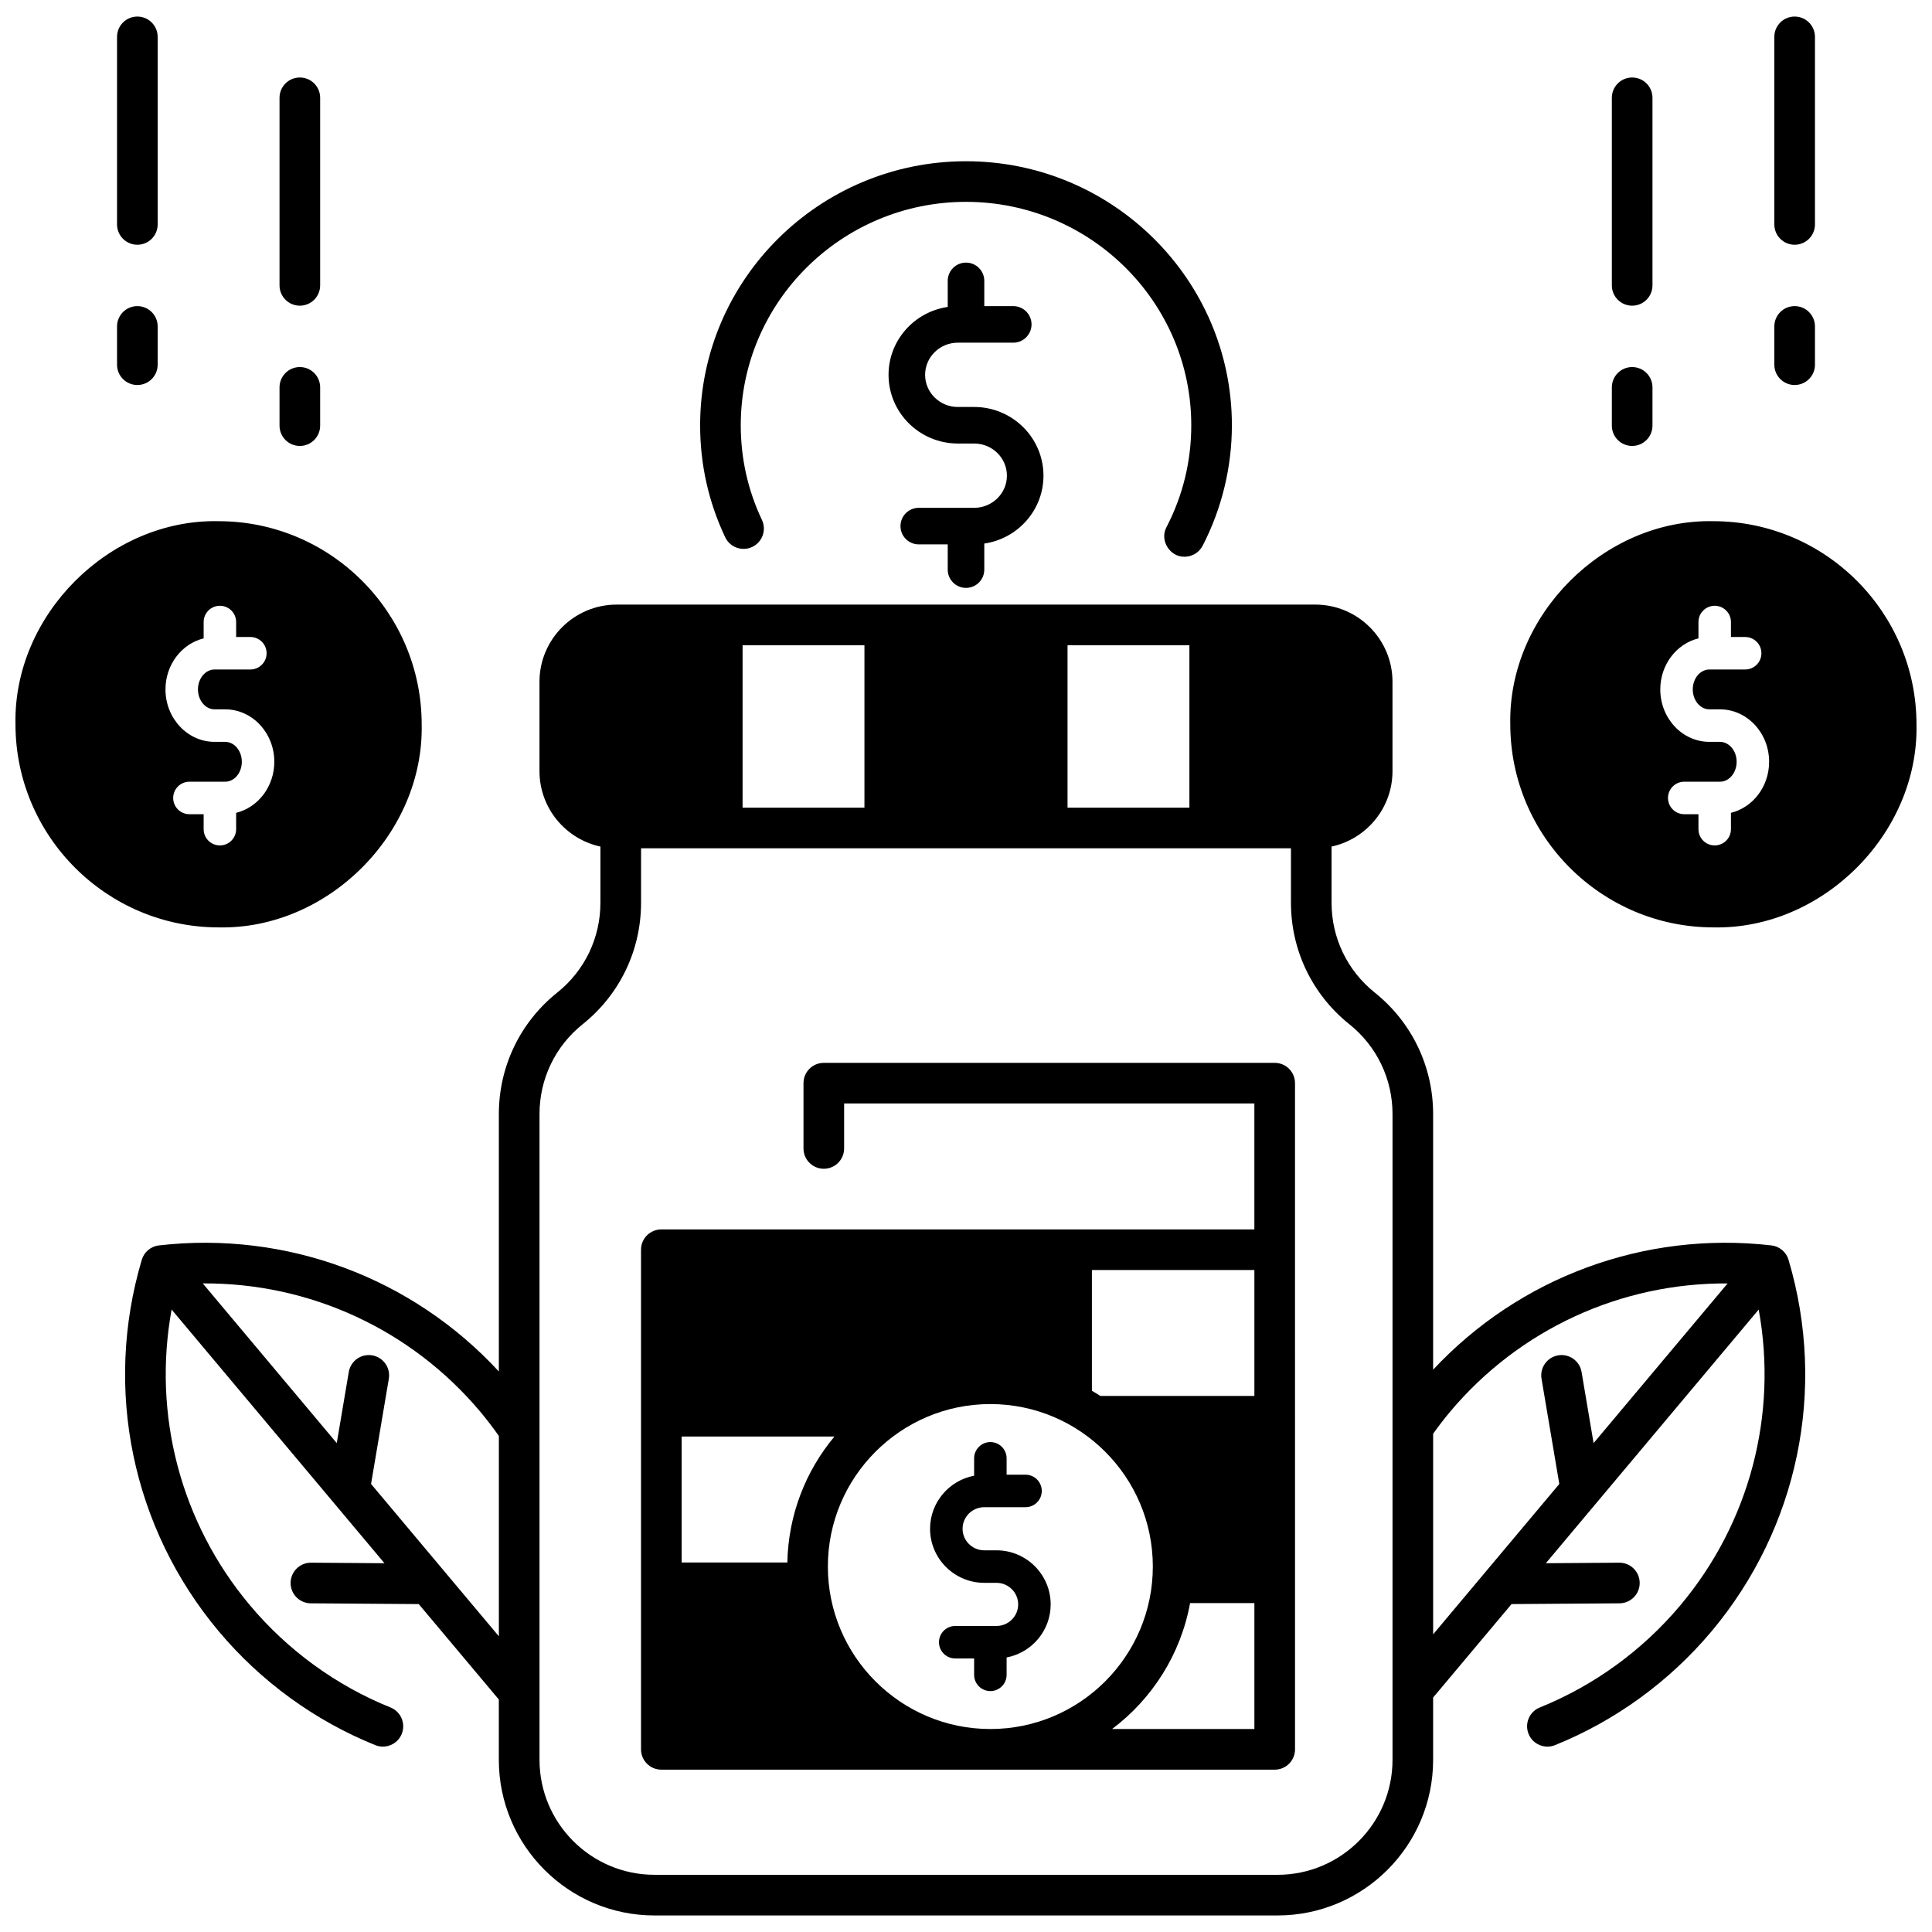 <?xml version="1.0" encoding="UTF-8"?>
<!-- Uploaded to: SVG Repo, www.svgrepo.com, Generator: SVG Repo Mixer Tools -->
<svg width="800px" height="800px" version="1.1" viewBox="144 144 512 512" xmlns="http://www.w3.org/2000/svg">
 <defs>
  <clipPath id="e">
   <path d="m177 304h446v347.9h-446z"/>
  </clipPath>
  <clipPath id="d">
   <path d="m614 148.09h11v60.906h-11z"/>
  </clipPath>
  <clipPath id="c">
   <path d="m175 148.09h11v60.906h-11z"/>
  </clipPath>
  <clipPath id="b">
   <path d="m544 282h107.9v108h-107.9z"/>
  </clipPath>
  <clipPath id="a">
   <path d="m148.09 282h107.91v108h-107.91z"/>
  </clipPath>
 </defs>
 <path d="m487.19 431.05c0-2.973-2.41-5.383-5.383-5.383h-119.49c-2.973 0-5.383 2.41-5.383 5.383v17.301c0 2.973 2.41 5.383 5.383 5.383 2.973 0 5.383-2.41 5.383-5.383v-11.918h108.72v33.371h-157.16c-2.973 0-5.383 2.41-5.383 5.383v132.41c0 2.973 2.41 5.383 5.383 5.383h162.55c2.973 0 5.383-2.41 5.383-5.383zm-162.55 93.652h40.492c-7.586 9.082-12.227 20.699-12.477 33.371h-28.016zm81.812 77.508c-23.742 0-43.059-19.316-43.059-43.059s19.316-43.059 43.059-43.059c23.742 0 43.059 19.316 43.059 43.059s-19.316 43.059-43.059 43.059zm69.973 0h-37.715c10.625-7.981 18.199-19.797 20.676-33.371h17.039zm0-88.27h-40.82c-0.734-0.477-1.48-0.93-2.238-1.371v-32h43.059z"/>
 <path d="m422.44 569.18c0-7.898-6.445-14.328-14.367-14.328h-3.227c-3.172 0-5.754-2.562-5.754-5.715 0-3.152 2.582-5.715 5.754-5.715h10.93c2.379 0 4.305-1.93 4.305-4.305 0-2.379-1.93-4.305-4.305-4.305h-5.012v-4.344c0-2.379-1.93-4.305-4.305-4.305-2.379 0-4.305 1.93-4.305 4.305v4.606c-6.637 1.262-11.676 7.086-11.676 14.066 0 7.898 6.445 14.328 14.367 14.328h3.227c3.172 0 5.754 2.562 5.754 5.715 0 3.152-2.582 5.715-5.754 5.715h-10.93c-2.379 0-4.305 1.93-4.305 4.305 0 2.379 1.93 4.305 4.305 4.305h5.012v4.344c0 2.379 1.93 4.305 4.305 4.305 2.379 0 4.305-1.93 4.305-4.305v-4.606c6.641-1.262 11.676-7.082 11.676-14.066z"/>
 <path d="m420.53 270.06c0-10.039-8.234-18.207-18.359-18.207h-4.336c-4.781 0-8.672-3.82-8.672-8.52 0-4.695 3.891-8.52 8.672-8.52h14.688c2.676 0 4.844-2.168 4.844-4.844 0-2.676-2.168-4.844-4.844-4.844h-7.676v-6.688c0-2.676-2.168-4.844-4.844-4.844s-4.844 2.168-4.844 4.844v6.906c-8.855 1.293-15.684 8.855-15.684 17.988 0 10.039 8.234 18.207 18.359 18.207h4.336c4.781 0 8.672 3.82 8.672 8.52 0 4.695-3.891 8.52-8.672 8.52h-14.688c-2.676 0-4.844 2.168-4.844 4.844s2.168 4.844 4.844 4.844h7.676v6.688c0 2.676 2.168 4.844 4.844 4.844s4.844-2.168 4.844-4.844v-6.906c8.855-1.289 15.684-8.852 15.684-17.988z"/>
 <path d="m457.92 291.54c-3.91 0.09-6.684-4.402-4.777-7.859 4.348-8.395 6.555-17.473 6.555-26.98 0-32.645-26.781-59.207-59.695-59.207-32.918 0-59.695 26.559-59.695 59.207 0 8.766 1.887 17.203 5.609 25.074 1.27 2.688 0.121 5.894-2.566 7.168-2.684 1.27-5.894 0.125-7.168-2.566-4.406-9.32-6.641-19.305-6.641-29.676 0-38.582 31.609-69.969 70.461-69.969s70.461 31.391 70.461 69.969c0 11.09-2.684 22.133-7.758 31.934-0.961 1.848-2.84 2.906-4.785 2.906z"/>
 <g clip-path="url(#e)">
  <path d="m617.98 477.86c-0.613-2.066-2.402-3.57-4.547-3.816-33.645-3.856-66.73 8.406-89.641 32.938v-67.746c0-12.594-5.641-24.332-15.477-32.199-7.269-5.812-11.438-14.488-11.438-23.793v-14.895c9.215-1.984 16.148-10.188 16.148-19.988v-23.684c0-11.277-9.176-20.453-20.453-20.453h-185.15c-11.277 0-20.453 9.176-20.453 20.453v23.684c0 9.801 6.93 18.004 16.148 19.988v14.895c0 9.309-4.168 17.98-11.438 23.793-9.836 7.867-15.477 19.605-15.477 32.199v68.223c-22.926-24.848-56.215-37.297-90.082-33.414-2.144 0.246-3.934 1.746-4.547 3.816-10.184 34.289-2.555 71.098 20.402 98.457 11.148 13.289 25.496 23.719 41.488 30.164 2.688 1.102 5.894-0.195 7.004-2.981 1.109-2.758-0.223-5.894-2.981-7.004-14.359-5.785-27.25-15.16-37.266-27.098-18.387-21.91-25.816-50.566-20.742-78.355l56.41 67.227-19.453-0.141h-0.039c-2.953 0-5.359 2.383-5.383 5.344-0.023 2.973 2.371 5.398 5.344 5.422l28.617 0.203 21.223 25.289v15.988c0 22.738 18.5 41.238 41.238 41.238h165.12c22.738 0 41.238-18.5 41.238-41.238v-16.512l20.781-24.766 28.617-0.203c2.973-0.023 5.363-2.449 5.344-5.422-0.023-2.961-2.426-5.344-5.383-5.344h-0.039l-19.449 0.141 56.41-67.227c5.078 27.789-2.356 56.445-20.742 78.355-10.02 11.941-22.906 21.312-37.266 27.098-2.758 1.109-4.09 4.246-2.981 7.004 1.109 2.785 4.316 4.086 7.004 2.981 15.992-6.445 30.34-16.875 41.488-30.164 22.957-27.359 30.586-64.168 20.402-98.457zm-191.07-162.87h32.293v43.059h-32.293zm-86.117 0h32.293v43.059h-32.293zm-98.461 222.28 4.711-27.887c0.496-2.93-1.48-5.707-4.41-6.203-2.938-0.492-5.707 1.48-6.203 4.41l-3.184 18.852-35.512-42.324c28.258-0.176 55.18 12.121 73.566 34.031 1.711 2.039 3.348 4.195 4.906 6.402v53.086zm270.7 73.102c0 16.801-13.668 30.473-30.473 30.473l-165.11-0.004c-16.801 0-30.473-13.668-30.473-30.473v-171.14c0-9.309 4.168-17.98 11.434-23.793 9.836-7.867 15.477-19.605 15.477-32.199v-14.43h172.23v14.43c0 12.594 5.641 24.332 15.477 32.199 7.269 5.812 11.438 14.488 11.438 23.793zm53.285-83.93-3.184-18.852c-0.496-2.93-3.269-4.902-6.203-4.41-2.93 0.496-4.906 3.273-4.41 6.203l4.711 27.887-33.434 39.844v-53.164c1.43-1.992 2.914-3.949 4.469-5.797 18.387-21.91 45.309-34.207 73.566-34.031z"/>
 </g>
 <path d="m576.54 262.18c-2.973 0-5.383-2.41-5.383-5.383v-10.141c0-2.973 2.41-5.383 5.383-5.383 2.973 0 5.383 2.41 5.383 5.383v10.141c0 2.973-2.41 5.383-5.383 5.383z"/>
 <path d="m576.54 225.01c-2.973 0-5.383-2.41-5.383-5.383v-49.707c0-2.973 2.41-5.383 5.383-5.383 2.973 0 5.383 2.41 5.383 5.383v49.707c0 2.973-2.41 5.383-5.383 5.383z"/>
 <path d="m619.6 246.03c-2.973 0-5.383-2.41-5.383-5.383v-10.141c0-2.973 2.41-5.383 5.383-5.383s5.383 2.41 5.383 5.383v10.141c0 2.973-2.41 5.383-5.383 5.383z"/>
 <g clip-path="url(#d)">
  <path d="m619.6 208.86c-2.973 0-5.383-2.41-5.383-5.383v-49.707c0-2.973 2.41-5.383 5.383-5.383s5.383 2.41 5.383 5.383v49.707c0 2.973-2.41 5.383-5.383 5.383z"/>
 </g>
 <path d="m223.46 262.18c-2.973 0-5.383-2.41-5.383-5.383v-10.141c0-2.973 2.41-5.383 5.383-5.383 2.973 0 5.383 2.41 5.383 5.383v10.141c0 2.973-2.41 5.383-5.383 5.383z"/>
 <path d="m223.46 225.01c-2.973 0-5.383-2.41-5.383-5.383v-49.707c0-2.973 2.41-5.383 5.383-5.383 2.973 0 5.383 2.41 5.383 5.383v49.707c0 2.973-2.41 5.383-5.383 5.383z"/>
 <path d="m180.4 246.03c-2.973 0-5.383-2.41-5.383-5.383v-10.141c0-2.973 2.41-5.383 5.383-5.383 2.973 0 5.383 2.41 5.383 5.383v10.141c0 2.973-2.41 5.383-5.383 5.383z"/>
 <g clip-path="url(#c)">
  <path d="m180.4 208.86c-2.973 0-5.383-2.41-5.383-5.383v-49.707c0-2.973 2.41-5.383 5.383-5.383 2.973 0 5.383 2.41 5.383 5.383v49.707c0 2.973-2.41 5.383-5.383 5.383z"/>
 </g>
 <g clip-path="url(#b)">
  <path d="m598.05 282.12c-28.93-0.609-54.418 24.875-53.809 53.809 0.012 29.676 24.164 53.828 53.84 53.84h0.02c28.926 0.598 54.398-24.883 53.789-53.809-0.012-29.68-24.164-53.832-53.84-53.84zm4.668 77.289v4.332c0 2.379-1.93 4.305-4.305 4.305-2.379 0-4.305-1.93-4.305-4.305v-3.969h-3.769c-2.379 0-4.305-1.93-4.305-4.305 0-2.379 1.93-4.305 4.305-4.305h9.473c2.434 0 4.414-2.371 4.414-5.281 0-2.91-1.98-5.281-4.414-5.281h-2.797c-7.18 0-13.023-6.234-13.023-13.895 0-6.594 4.332-12.117 10.117-13.531v-4.332c0-2.379 1.93-4.305 4.305-4.305 2.379 0 4.305 1.93 4.305 4.305v3.969h3.769c2.379 0 4.305 1.93 4.305 4.305 0 2.379-1.93 4.305-4.305 4.305h-9.473c-2.434 0-4.414 2.371-4.414 5.281 0 2.914 1.98 5.281 4.414 5.281h2.797c7.18 0 13.023 6.234 13.023 13.895 0 6.594-4.332 12.117-10.117 13.531z"/>
 </g>
 <g clip-path="url(#a)">
  <path d="m201.91 282.12c-28.934-0.609-54.418 24.875-53.809 53.809 0.012 29.676 24.164 53.828 53.84 53.84h0.02c28.926 0.598 54.398-24.883 53.789-53.809-0.012-29.68-24.164-53.832-53.84-53.84zm4.668 77.289v4.332c0 2.379-1.93 4.305-4.305 4.305-2.379 0-4.305-1.93-4.305-4.305v-3.969h-3.769c-2.379 0-4.305-1.93-4.305-4.305 0-2.379 1.93-4.305 4.305-4.305h9.473c2.434 0 4.414-2.371 4.414-5.281 0-2.91-1.98-5.281-4.414-5.281h-2.797c-7.18 0-13.023-6.234-13.023-13.895 0-6.594 4.332-12.117 10.117-13.531v-4.332c0-2.379 1.93-4.305 4.305-4.305 2.379 0 4.305 1.93 4.305 4.305v3.969h3.769c2.379 0 4.305 1.93 4.305 4.305 0 2.379-1.93 4.305-4.305 4.305h-9.473c-2.434 0-4.414 2.371-4.414 5.281 0 2.914 1.98 5.281 4.414 5.281h2.797c7.18 0 13.023 6.234 13.023 13.895 0 6.594-4.332 12.117-10.117 13.531z"/>
 </g>
</svg>